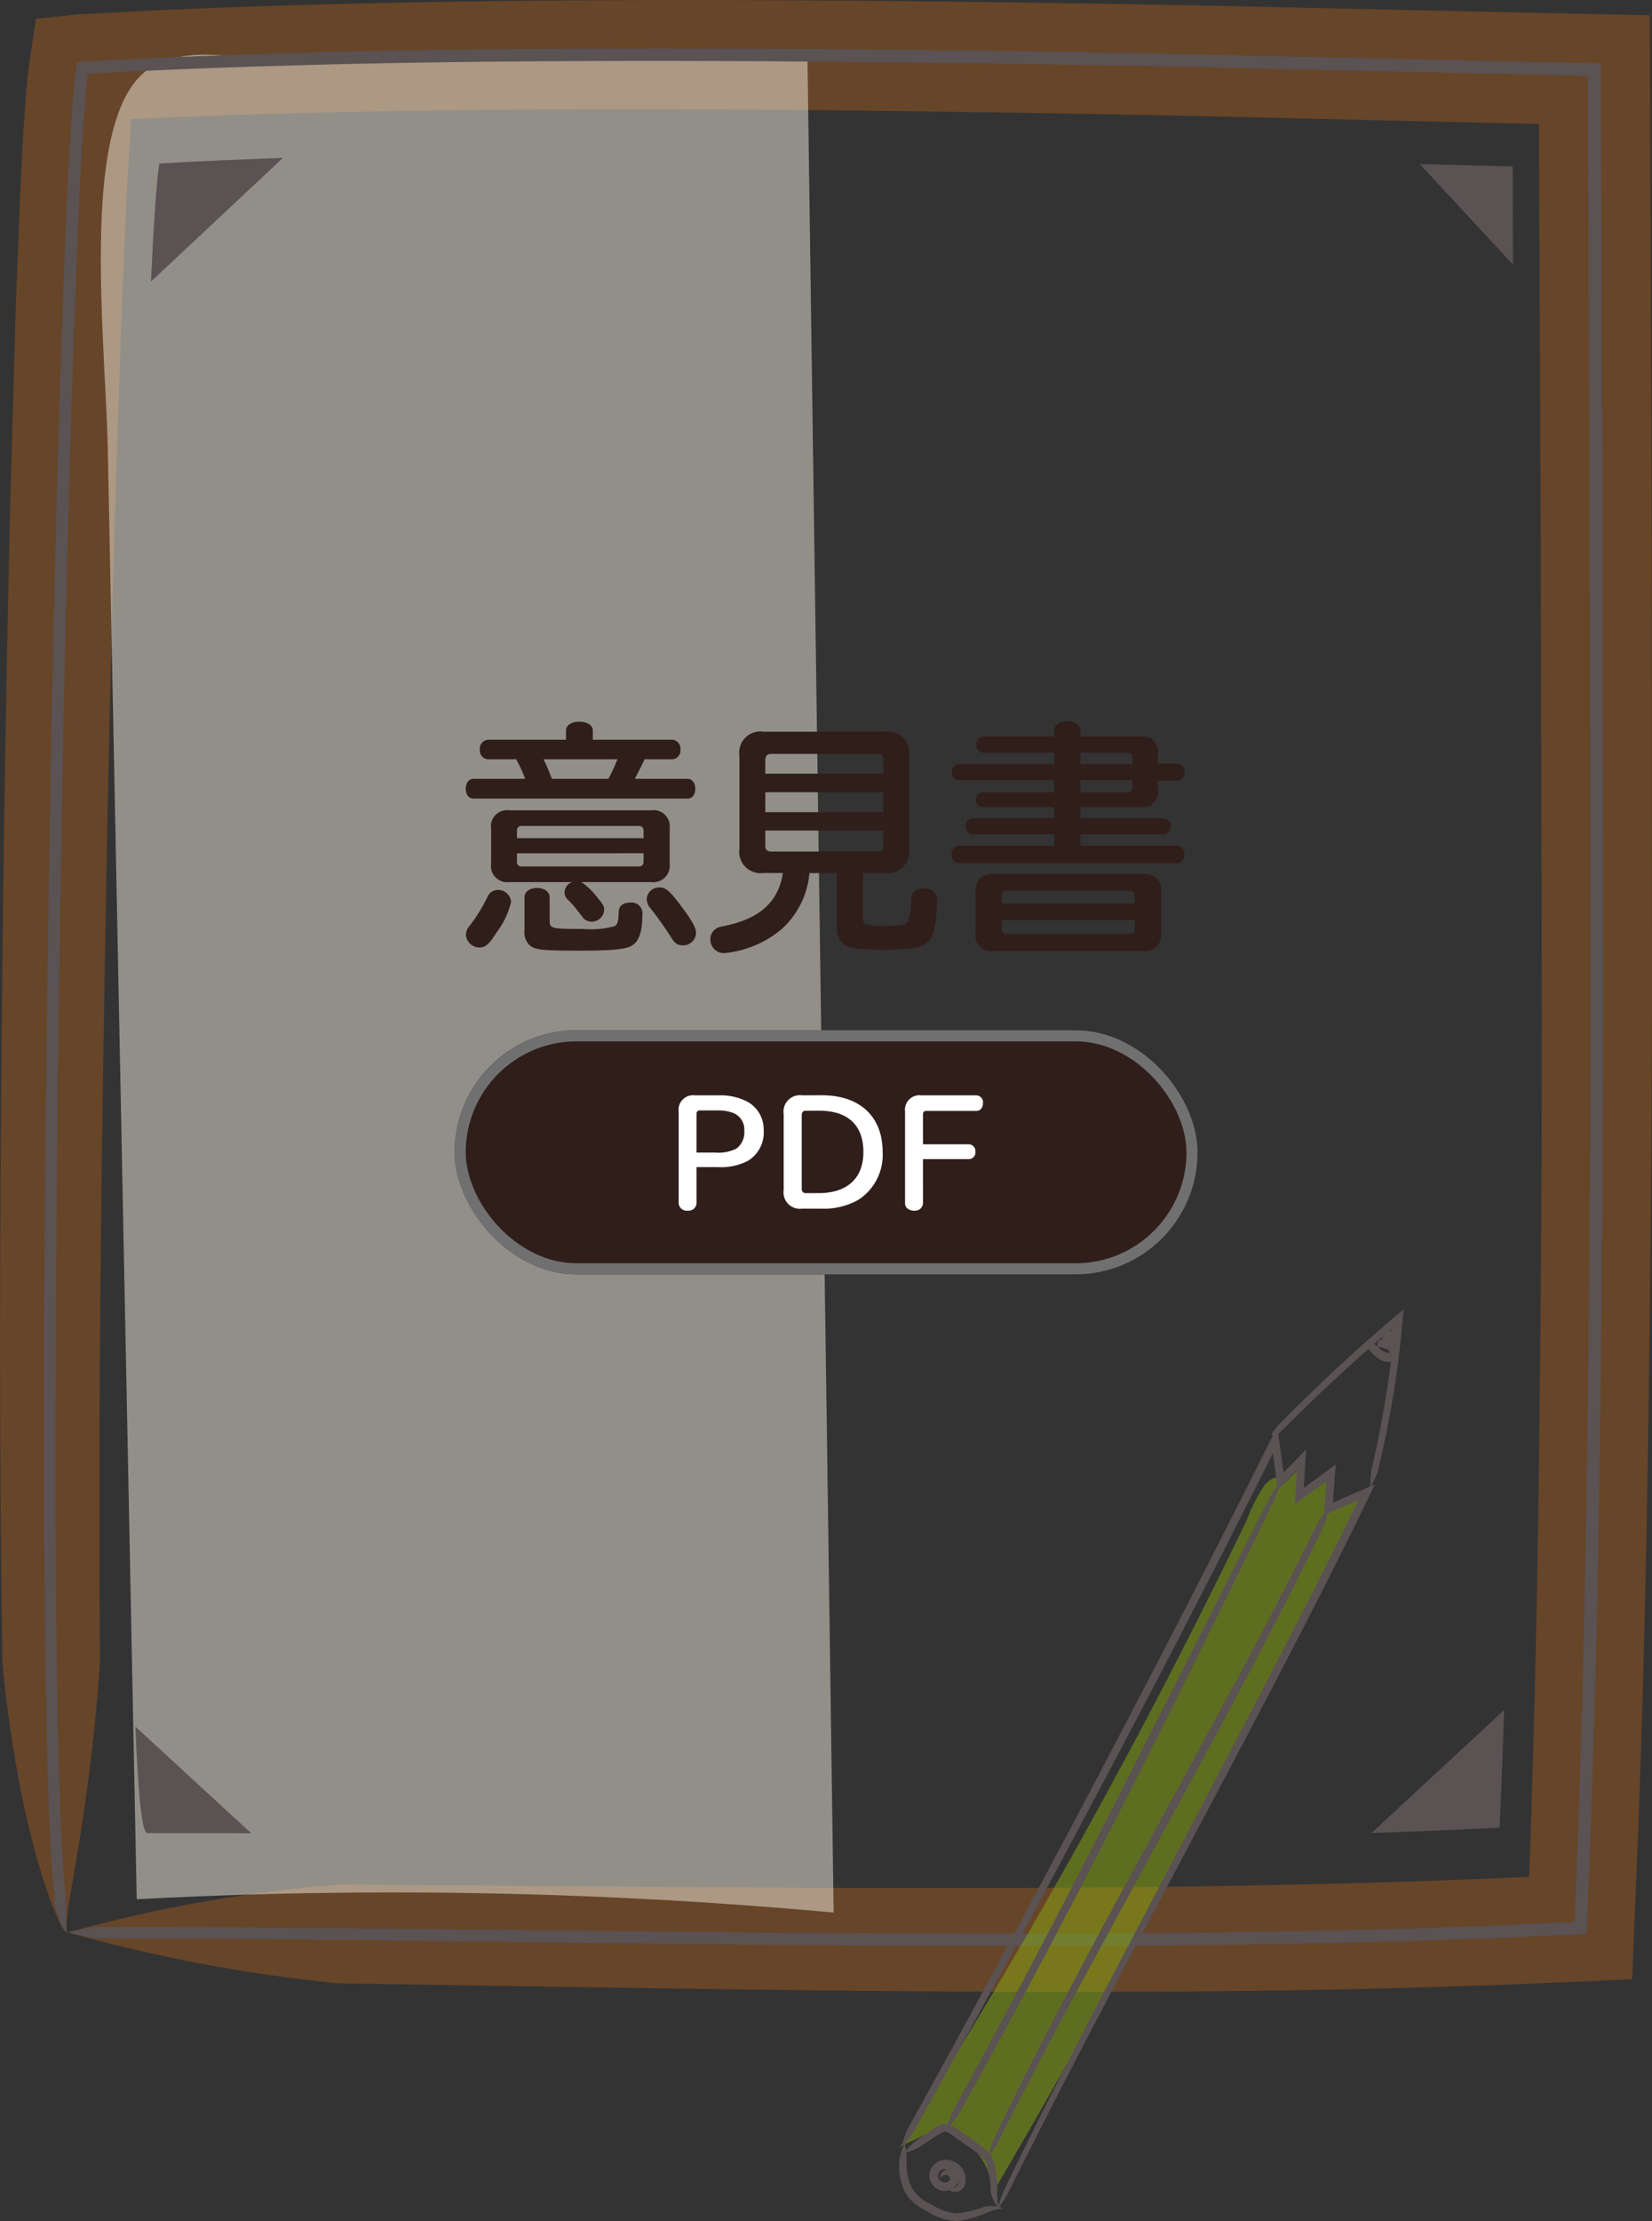 <svg xmlns="http://www.w3.org/2000/svg" width="148.982" height="200.178" viewBox="0 0 148.982 200.178"><rect x="0" y="0" width="148.982" height="200.178" fill="#333333" stroke="none"/><g transform="translate(-265 -726)"><g transform="translate(-8 -87)"><g transform="translate(-409.859 290.123)"><g transform="translate(682.859 522.877)" opacity="0.3"><path d="M688.992,697.044a127.807,127.807,0,0,1,24.523-4.32c18.677.111,37.322.339,55.939.313,9.309-.009,18.611-.07,27.9-.26q6.966-.131,13.92-.367l6.95-.262,1.735-.08.643-.031.033,0,.13-.014,0-.1v-.049l.022-.646.186-5.206.29-10.427q.25-10.433.381-20.879.274-20.894.258-41.813l-.1-41.849-.158-37h0l-30.425-.71q-17.465-.363-34.914-.542c-11.631-.1-23.257-.118-34.864.04-5.8.085-11.6.2-17.39.4-2.892.108-5.789.187-8.672.341l-.53.024h-.12c-.041.017-.028.1-.041.145l-.243,3.757-.227,4.322-.373,8.691-.583,17.433q-.508,17.449-.827,34.918c-.419,23.28-.741,46.591-.555,69.817q-.42,6.1-1.274,12.2c-.286,2.033-.612,4.07-.956,6.108l-.51,3.063c-.08.511-.158,1.024-.217,1.534-.029.255-.054.511-.063.764.01.241-.053.539.139.7-.3-.044-.423-.374-.57-.585-.138-.24-.258-.485-.372-.732-.227-.5-.426-1-.614-1.5-.375-1.006-.7-2.021-1.006-3.036-.6-2.034-1.1-4.074-1.529-6.117a113.444,113.444,0,0,1-1.827-12.274c-.371-23.409-.205-46.738.076-70.089q.229-17.508.637-35.021l.5-17.528.337-8.785.212-4.411.125-2.218L685.15,532c.107-1.423.244-2.847.465-4.2l.306-2.043.156-1.032c-.041-.247.242-.142.382-.192l.512-.053c1.383-.118,2.683-.324,4.138-.371l3.8-.194c2.937-.169,5.868-.26,8.8-.381,5.864-.217,11.721-.359,17.576-.465,11.709-.2,23.4-.221,35.09-.151s23.365.241,35.035.459l39.513.865.715.016.172,46.755.031,41.907q-.064,20.961-.38,41.94-.177,10.49-.465,20.99l-.337,10.5-.611,14.918-11.44.488-7.036.227q-7.035.207-14.061.294c-9.369.139-18.727.142-28.076.091-18.7-.1-37.369-.465-56.009-.732A142.295,142.295,0,0,1,688.992,697.044Z" transform="translate(-682.859 -522.877)" fill="#e16e11"/></g><path d="M694.02,693.419a435.536,435.536,0,0,1,62.852,1.2q-1.193-84.394-2.365-167.315l-30.169.449-15.175.226c-4.134.061-9.924-2.069-13.875.364-6.564,4.043-4.082,24.115-3.871,34.666q.6,29.826,1.195,59.846Q693.313,658,694.02,693.419Z" transform="translate(1.169 0.634)" fill="#f3edde" opacity="0.5"/><g transform="translate(694.184 539.454)"><g transform="translate(123.556 0.055)" opacity="0.3"><path d="M800.4,537.37" transform="translate(-800.396 -537.37)" fill="none" stroke="#605956" stroke-miterlimit="10" stroke-width="5"/></g></g><g transform="translate(686.827 527.231)"><path d="M688.481,696.485a15.6,15.6,0,0,1,2.825-.51c22.275.021,44.541.444,66.8.58,11.131.07,22.263.08,33.391-.055q8.347-.107,16.689-.329l8.341-.277,7.825-.347.384-9.944.312-10.46q.269-10.462.418-20.928.306-20.932.313-41.869l-.069-41.875-.164-41.316-37.467-.839q-18.837-.36-37.673-.485c-12.558-.059-25.117-.017-37.667.278-6.275.162-12.55.345-18.816.668l-2.35.117-1.175.057-.118.007-.018.132c-.189,1.53-.3,3.1-.405,4.658-.205,3.125-.356,6.26-.492,9.4-1.009,25.089-1.451,50.213-1.781,75.329q-.222,18.839-.22,37.676c.011,6.279.049,12.558.153,18.834.136,6.267.2,12.57.783,18.773.014.466.015.932.013,1.4l.006.7c.023.223-.022.491.159.636-.278-.033-.4-.34-.518-.535a5.15,5.15,0,0,1-.295-.683,10.044,10.044,0,0,1-.375-1.4c-.594-6.308-.661-12.582-.8-18.868-.108-6.284-.151-12.567-.168-18.85q-.043-18.847.2-37.691c.316-25.125.742-50.247,1.741-75.364.135-3.14.285-6.279.49-9.421.107-1.572.215-3.139.41-4.727l.151-1.031a2.361,2.361,0,0,1,.552-.057l.48-.024,1.177-.059,2.355-.118c6.278-.326,12.561-.512,18.844-.676,12.566-.3,25.133-.345,37.7-.292s25.128.239,37.69.476l37.883.842.715.017.166,42.441.062,41.882q-.041,20.94-.325,41.884-.16,10.471-.427,20.941l-.317,10.469-.43,10.978-8.86.388-8.352.273q-8.352.215-16.706.32c-11.138.129-22.277.112-33.413.034-22.271-.15-44.536-.592-66.8-.632A15.559,15.559,0,0,1,688.481,696.485Z" transform="translate(-686.317 -526.671)" fill="#5a5253"/></g><g transform="translate(695.067 537.109)"><path d="M706.62,535.279c-3.844.135-7.571.3-11.137.5-.255,1.552-.513,5.313-.763,10.649Z" transform="translate(-693.317 -535.279)" fill="#5a5253"/><path d="M693.5,658.482c.239,6.026.586,9.595,1.068,9.594,3.055-.007,6.2,0,9.372.014Z" transform="translate(-693.497 -517.098)" fill="#5a5253"/><path d="M802.836,544.826c-.009-3.041-.017-6-.022-8.849l-8.372-.208Z" transform="translate(-678.601 -535.207)" fill="#5a5253"/><path d="M790.641,668.26c3.909-.131,7.777-.281,11.55-.474.155-3.4.29-6.953.414-10.61Z" transform="translate(-679.162 -517.291)" fill="#5a5253"/></g></g></g><g transform="translate(0 -0.999)"><path d="M17.38-4.356a1.483,1.483,0,0,0,1.672-1.65V-9.174a1.465,1.465,0,0,0-1.672-1.65H4.6a1.45,1.45,0,0,0-1.65,1.65v3.168A1.458,1.458,0,0,0,4.6-4.356h5.676a.98.98,0,0,0-.7.924.938.938,0,0,0,.308.682,6.346,6.346,0,0,1,.792.88c.55.7.55.7.594.77a1.026,1.026,0,0,0,.77.308,1.107,1.107,0,0,0,1.1-1.034c0-.374-.044-.44-.66-1.21a6.592,6.592,0,0,0-1.386-1.32Zm-.682-2.6V-6.2c0,.308-.154.44-.462.44H5.742A.4.4,0,0,1,5.28-6.2v-.748ZM5.28-8.316v-.66c0-.308.154-.44.462-.44H16.236a.4.4,0,0,1,.462.44v.66ZM9.7-17.182H2.662a.791.791,0,0,0-.726.88.791.791,0,0,0,.726.88H5.214a15.023,15.023,0,0,1,.814,1.76H1.364c-.418,0-.7.374-.7.9s.286.88.7.88H20.68c.4,0,.682-.352.682-.88s-.286-.9-.682-.9H15.906c.308-.572.616-1.188.88-1.76h2.508a.791.791,0,0,0,.726-.88.791.791,0,0,0-.726-.88H12.122v-.836c0-.462-.506-.792-1.21-.792-.726,0-1.21.33-1.21.792Zm4.642,1.76a16.31,16.31,0,0,1-.814,1.76h-5.1a16.94,16.94,0,0,0-.748-1.76ZM3.542-3.652A1.045,1.045,0,0,0,2.6-2.97,15.292,15.292,0,0,1,1.034-.44,1.247,1.247,0,0,0,.682.4,1.22,1.22,0,0,0,1.87,1.54c.572,0,.88-.264,1.606-1.408A7.257,7.257,0,0,0,4.752-2.574,1.186,1.186,0,0,0,3.542-3.652Zm4.686.66c0-.484-.484-.836-1.144-.836s-1.122.352-1.122.836V0a1.569,1.569,0,0,0,.55,1.408c.484.352,1.21.418,4.378.418,2.728,0,3.982-.11,4.6-.374.748-.33,1.1-1.232,1.1-2.86a.972.972,0,0,0-1.078-1.1c-.682,0-1.056.308-1.056.88-.022.77-.088,1.056-.33,1.232a7.742,7.742,0,0,1-2.86.264c-2.926,0-3.036-.022-3.036-.792Zm9.944-.88a1.116,1.116,0,0,0-1.188,1.034,1.314,1.314,0,0,0,.33.836,30.009,30.009,0,0,1,1.848,2.6c.374.594.594.748,1.1.748a1.147,1.147,0,0,0,1.166-1.1c0-.44-.264-.946-.968-1.936C19.162-3.476,18.744-3.872,18.172-3.872Zm18.3-1.3h2a1.932,1.932,0,0,0,2.178-2.2v-8.36a1.908,1.908,0,0,0-2.178-2.178H27.522a1.908,1.908,0,0,0-2.178,2.178v8.36a1.932,1.932,0,0,0,2.178,2.2H29.26C28.886-2.6,27.17-1.034,23.98-.4c-.528.11-.594.132-.77.264a1.089,1.089,0,0,0-.484.924A1.214,1.214,0,0,0,23.98,2.046a9.384,9.384,0,0,0,5.214-2.2A7.716,7.716,0,0,0,31.658-5.17h2.464v4.6c0,.99.2,1.518.682,1.848.506.352,1.386.462,3.542.462,3.278,0,4.136-.308,4.51-1.606a14.006,14.006,0,0,0,.308-2.772,1.066,1.066,0,0,0-1.188-1.144c-.682,0-1.144.374-1.144.946a5.749,5.749,0,0,1-.308,2.046c-.2.308-.594.374-2.112.374-1.716,0-1.936-.088-1.936-.77Zm1.848-7.282v1.8H27.676v-1.8Zm0-1.672H27.676v-1.21c0-.4.176-.572.55-.572h9.548a.505.505,0,0,1,.55.572Zm0,5.126v1.364c0,.352-.176.528-.55.528H28.226c-.374,0-.55-.176-.55-.528V-9Zm9.9,3.938A1.393,1.393,0,0,0,46.64-3.5V.264a1.4,1.4,0,0,0,1.584,1.584H61.776A1.434,1.434,0,0,0,63.382.264V-3.5A1.416,1.416,0,0,0,61.754-5.06Zm12.76,2.64H48.994v-.66a.422.422,0,0,1,.484-.484H60.522c.308,0,.462.154.462.484Zm0,1.5v.77c0,.33-.132.462-.44.462H49.478a.422.422,0,0,1-.484-.484V-.924ZM56.1-17.468v-.506c0-.506-.484-.88-1.166-.88-.7,0-1.21.374-1.21.88v.506h-6.38a.663.663,0,0,0-.638.726.651.651,0,0,0,.638.726h6.38v1.034H45.166a.666.666,0,0,0-.66.726.679.679,0,0,0,.66.726h8.558v1.078H47.278a.616.616,0,0,0-.594.682.609.609,0,0,0,.594.66h6.446V-10.1H46.4a.666.666,0,0,0-.66.726.679.679,0,0,0,.66.726h7.326v1.012H45.166a.716.716,0,0,0-.682.792.716.716,0,0,0,.682.792H64.79a.716.716,0,0,0,.682-.792.716.716,0,0,0-.682-.792H56.1V-8.646h7.458a.7.7,0,0,0,.682-.726.7.7,0,0,0-.682-.726H56.1V-11.11h5.478a1.335,1.335,0,0,0,1.5-1.518v-.858h1.738a.709.709,0,0,0,.682-.77.709.709,0,0,0-.682-.77H63.074v-.946a1.328,1.328,0,0,0-1.5-1.5Zm0,1.452h4.268a.389.389,0,0,1,.418.44v.594H56.1Zm0,2.486h4.686v.682a.366.366,0,0,1-.418.4H56.1Z" transform="translate(306.34 810.854)" fill="#301e1a"/><g transform="translate(136 243.854)"><g transform="translate(170 576)" fill="#301e1a" stroke="#707070" stroke-width="1"><rect width="67" height="22" rx="11" stroke="none"/><rect x="0.5" y="0.5" width="66" height="21" rx="10.5" fill="none"/></g><path d="M3.246-6.09h1.9a5.275,5.275,0,0,0,2.711-.555A2.991,2.991,0,0,0,9.3-9.432a2.85,2.85,0,0,0-1.526-2.585,5.294,5.294,0,0,0-2.548-.542H3.108a1.313,1.313,0,0,0-1.476,1.488v8.248a.72.72,0,0,0,.807.656.72.72,0,0,0,.807-.656Zm0-1.312v-3.481a.275.275,0,0,1,.315-.315H5.138a3.718,3.718,0,0,1,1.413.227,1.6,1.6,0,0,1,1,1.589,1.828,1.828,0,0,1-.719,1.627A3.6,3.6,0,0,1,4.961-7.4Zm9.522-5.158A1.48,1.48,0,0,0,11.1-10.883v6.861a1.48,1.48,0,0,0,1.665,1.677h1.7a6.312,6.312,0,0,0,3.367-.795,4.813,4.813,0,0,0,2.194-4.326c0-3.178-2.056-5.1-5.473-5.1Zm-.038,1.778c0-.265.126-.391.378-.391h1.211c2.573,0,3.973,1.312,3.973,3.72,0,2.371-1.463,3.708-4.036,3.708H13.109a.349.349,0,0,1-.378-.391ZM23.664-6.809h4.162a.607.607,0,0,0,.568-.681.613.613,0,0,0-.568-.656H23.664v-2.711c.013-.214.1-.3.315-.3h4.515c.341,0,.58-.29.58-.706a.62.62,0,0,0-.58-.694H23.526a1.309,1.309,0,0,0-1.476,1.476v8.261c0,.378.341.656.82.656a.715.715,0,0,0,.795-.656Z" transform="translate(188.572 594.424)" fill="#fff"/></g></g><g transform="translate(-637.133 738.17)"><path d="M1019.444,131.452l2.587-2.017q.01,1.56.021,3.121l3.029-1.281q-15.428,32.058-33.435,62.787a6.311,6.311,0,0,0-4.872-5.852l-3.641,1.728c.644-.305,1.445-2.29,1.836-2.914q.938-1.5,1.866-3,1.881-3.047,3.721-6.117,3.636-6.063,7.116-12.217,7.006-12.386,13.374-25.117,1.784-3.566,3.518-7.158a14.824,14.824,0,0,1,1.631-3.189c.464-.547,1.531-1.186,1.592.011.58-.489,1.066-1.105,1.642-1.6C1019.514,129.556,1019.445,130.521,1019.444,131.452Z" transform="translate(0 -8.566)" fill="#8baa0e" opacity="0.5"/><g transform="translate(983.22 105.83)"><g transform="translate(0.251 10.569)"><path d="M992.287,193.306a13.086,13.086,0,0,1,.5-1.509c2.913-6.088,5.988-12.093,9.106-18.074l9.408-17.912c3.141-5.968,6.266-11.943,9.324-17.95q1.151-2.251,2.271-4.515l1.118-2.266.82-1.685-1.13.493-1.437.627-.29.127-.145.063-.072.031c-.01,0-.029.017-.032.009l0-.039.047-.63.066-.889.094-1.261.018-.245h0l-1.6,1.173-1.012.739-.127.093-.064.046c-.019.012-.052.049-.04,0l.018-.315.037-.631.09-1.54.032-.546h0l-.028.029-1.1,1.138c-.264.214-.694.933-.644.195l-.155-1.157-.232-1.734-3.851,7.637q-4.587,9.019-9.309,17.968-9.427,17.906-19.256,35.6a7.333,7.333,0,0,1-1.03,1.229,7.284,7.284,0,0,1,.5-1.524q9.8-17.7,19.177-35.621,4.695-8.959,9.281-17.972l2.282-4.512,1.132-2.261.7-1.4.563-1.127.141-.282.071-.141.022.15.084.624.44,3.279.013.1h0l.657-.678.852-.878.44-.453.055-.056.027-.028c.008-.007,0,.021,0,.029l-.009.157-.019.315-.115,1.978-.057.985.009-.007,2.48-1.813.255-.187.127-.093-.01.155-.047.63-.076,1.016-.094,1.261-.028.372.881-.384,1.189-.518,1.158-.506c.187-.078.4-.181.565-.239l-.276.568-1.393,2.862-1.122,2.27q-1.126,2.266-2.278,4.52c-3.061,6.013-6.217,11.975-9.374,17.935-6.311,11.92-12.718,23.791-18.716,35.864A13.437,13.437,0,0,1,992.287,193.306Z" transform="translate(-983.674 -122.758)" fill="#5a5253"/></g><g transform="translate(0.389 73.428)"><path d="M992.517,231a2.191,2.191,0,0,1-.494-.667,3.251,3.251,0,0,1-.259-.793,9.36,9.36,0,0,0-.385-2.539c-.282-.71-1.078-1.126-1.809-1.658l-1.1-.77c-.382-.273-.691-.5-.93-.429a4.534,4.534,0,0,0-1.04.605l-1.121.739a6.95,6.95,0,0,1-1.483.617,6.921,6.921,0,0,1,1.125-1.148l1.1-.766.554-.383a2.106,2.106,0,0,1,.717-.347,1.285,1.285,0,0,1,.883.137,6.139,6.139,0,0,1,.6.388l1.1.763c.366.26.734.5,1.109.8a2.955,2.955,0,0,1,.92,1.179,8.729,8.729,0,0,1,.348,2.751A4.978,4.978,0,0,0,992.517,231Z" transform="translate(-983.896 -223.434)" fill="#5a5253"/></g><g transform="translate(0 75.163)"><path d="M992.623,232.073a5.209,5.209,0,0,0-1.474.42,10.717,10.717,0,0,1-2.62.734,5.321,5.321,0,0,1-2.665-.835,7.164,7.164,0,0,1-1.182-.734,3.417,3.417,0,0,1-.921-1.138,5.32,5.32,0,0,1-.472-2.756,4.94,4.94,0,0,1,.494-1.55,10.361,10.361,0,0,1,.17,1.582,4.77,4.77,0,0,0,.448,2.394,3.743,3.743,0,0,0,1.805,1.553,4.909,4.909,0,0,0,2.3.8,11.111,11.111,0,0,0,2.481-.608A2.7,2.7,0,0,1,992.623,232.073Z" transform="translate(-983.272 -226.213)" fill="#5a5253"/></g><g transform="translate(2.732 76.64)"><path d="M989.244,230.987a.568.568,0,0,0,.648.12.551.551,0,0,0,.344-.391,1.1,1.1,0,0,0-.365-1.155.942.942,0,0,0-1.149-.142.636.636,0,0,0-.216.95.574.574,0,0,0,.912.118.7.7,0,0,0,.226-.482.516.516,0,0,0-.232-.422.707.707,0,0,0-.519-.134.528.528,0,0,0-.384.3.591.591,0,0,0,.366.863.564.564,0,0,0,.5-.065.251.251,0,0,0,.086-.341.316.316,0,0,0-.3-.255.565.565,0,0,0-.531.356.678.678,0,0,1,.421-.769.732.732,0,0,1,.566-.007.872.872,0,0,1,.435.386.963.963,0,0,1,.086.629.938.938,0,0,1-.354.543,1.249,1.249,0,0,1-1.112.19,1.293,1.293,0,0,1-.815-1.849,1.254,1.254,0,0,1,.9-.7,1.431,1.431,0,0,1,1.083.261,1.26,1.26,0,0,1,.536,1.018,1.43,1.43,0,0,1-.456,1.021,1.315,1.315,0,0,1-1.081.365,1.4,1.4,0,0,1-.942-.6,1.364,1.364,0,0,1-.222-1.1,1.46,1.46,0,0,1,.664-.876,1.551,1.551,0,0,1,1.05-.215,1.8,1.8,0,0,1,.93.458,1.7,1.7,0,0,1,.474,1.917.939.939,0,0,1-.862.505A.7.7,0,0,1,989.244,230.987Z" transform="translate(-987.648 -228.579)" fill="#5a5253"/></g><g transform="translate(7.985 17.992)"><path d="M996.062,193.132a13.6,13.6,0,0,1,.489-1.513c2.227-4.753,4.647-9.41,7.088-14.053s4.955-9.246,7.466-13.85l7.5-13.822c2.474-4.62,4.9-9.263,7.211-13.965a7.352,7.352,0,0,1,.965-1.282,7.319,7.319,0,0,1-.416,1.548c-2.283,4.727-4.7,9.388-7.15,14.024s-4.967,9.24-7.477,13.843l-7.513,13.816q-3.731,6.921-7.273,13.936A13.574,13.574,0,0,1,996.062,193.132Z" transform="translate(-996.062 -134.647)" fill="#5a5253"/></g><g transform="translate(4.336 15.504)"><path d="M1020.279,130.661a13.672,13.672,0,0,1-.5,1.509c-2.248,4.695-4.56,9.357-6.863,14.024s-4.642,9.317-7.005,13.956c-4.727,9.276-9.592,18.484-14.666,27.577a7.365,7.365,0,0,1-1.028,1.23,7.344,7.344,0,0,1,.5-1.525c5.018-9.114,9.822-18.343,14.555-27.611l7.054-13.925c2.351-4.643,4.669-9.3,7.056-13.926A13.588,13.588,0,0,1,1020.279,130.661Z" transform="translate(-990.217 -130.661)" fill="#5a5253"/></g><g transform="translate(33.572)"><path d="M1045.964,121.91a9.461,9.461,0,0,1,.1-1.6q.79-3.4,1.34-6.841.272-1.721.485-3.451l.2-1.732.094-.952-.052.044-.982.84L1045.8,109.4q-1.342,1.184-2.657,2.4-2.631,2.428-5.154,4.969a8.63,8.63,0,0,1-.706.552h0l-.234-.232h0a6.893,6.893,0,0,1,.6-.365q-.173.313-.371.6h0l-.234-.232h0a8.674,8.674,0,0,1,.538-.72q2.508-2.574,5.137-5.026,1.315-1.225,2.657-2.419l1.35-1.186,1.744-1.491.5-.419-.24,2.529-.2,1.743q-.217,1.74-.5,3.472-.566,3.463-1.4,6.874A8.013,8.013,0,0,1,1045.964,121.91Z" transform="translate(-1037.042 -105.83)" fill="#5a5253"/></g><g transform="translate(42.281 3.113)"><path d="M1053.405,112.089a1.965,1.965,0,0,1-1.659-.156,2.541,2.541,0,0,1-.755-.743l.6-.374a2.342,2.342,0,0,0,.573.543,2.3,2.3,0,0,0,.97.375l.009.7a2.052,2.052,0,0,1-.742-.057,1.655,1.655,0,0,1-1.159-1.229,2.348,2.348,0,0,0,1.3.582,1.554,1.554,0,0,0,.5.007l.009.7a2.792,2.792,0,0,1-1.307-.466,2.735,2.735,0,0,1-.742-.751l.6-.374a2.825,2.825,0,0,0,.2.33,2.211,2.211,0,0,0,.281.28A2.545,2.545,0,0,0,1053.405,112.089Z" transform="translate(-1050.991 -110.816)" fill="#5a5253"/></g><g transform="translate(43.054 1.177)"><path d="M1054.144,107.715a11.168,11.168,0,0,1-.015,1.6l-.21,1.317-.59-.088.269-2.428.625.089-.308,1.866-.633-.065.044-1.088.016-.372.615.117-.555,1.558-.576-.232a2.832,2.832,0,0,0,.25-1.359l.564.128a2.7,2.7,0,0,0-.357,1.228l-.584-.032.08-.946.547.126-.3.737-.062.125-.5-.039h0c-.023-.172-.041-.345-.052-.519h0l.372.047h0c-.132.18-.272.358-.421.529h0l-.129-.037h0l.089-.248.047.258h0l-.129-.037h0c.053-.221.117-.438.187-.65h0l.373.047h0q.1.243.177.491h0l-.5-.039h0l.04-.134.286-.744.547.126-.063.947-.584-.032a3.277,3.277,0,0,1,.416-1.507l.564.127a3.422,3.422,0,0,1-.288,1.66l-.576-.232.544-1.562.615.118-.014.372-.042,1.088-.632-.065.314-1.865.625.089-.3,2.423-.59-.088.265-1.307A11.256,11.256,0,0,1,1054.144,107.715Z" transform="translate(-1052.23 -107.715)" fill="#5a5253"/></g></g></g></g></svg>